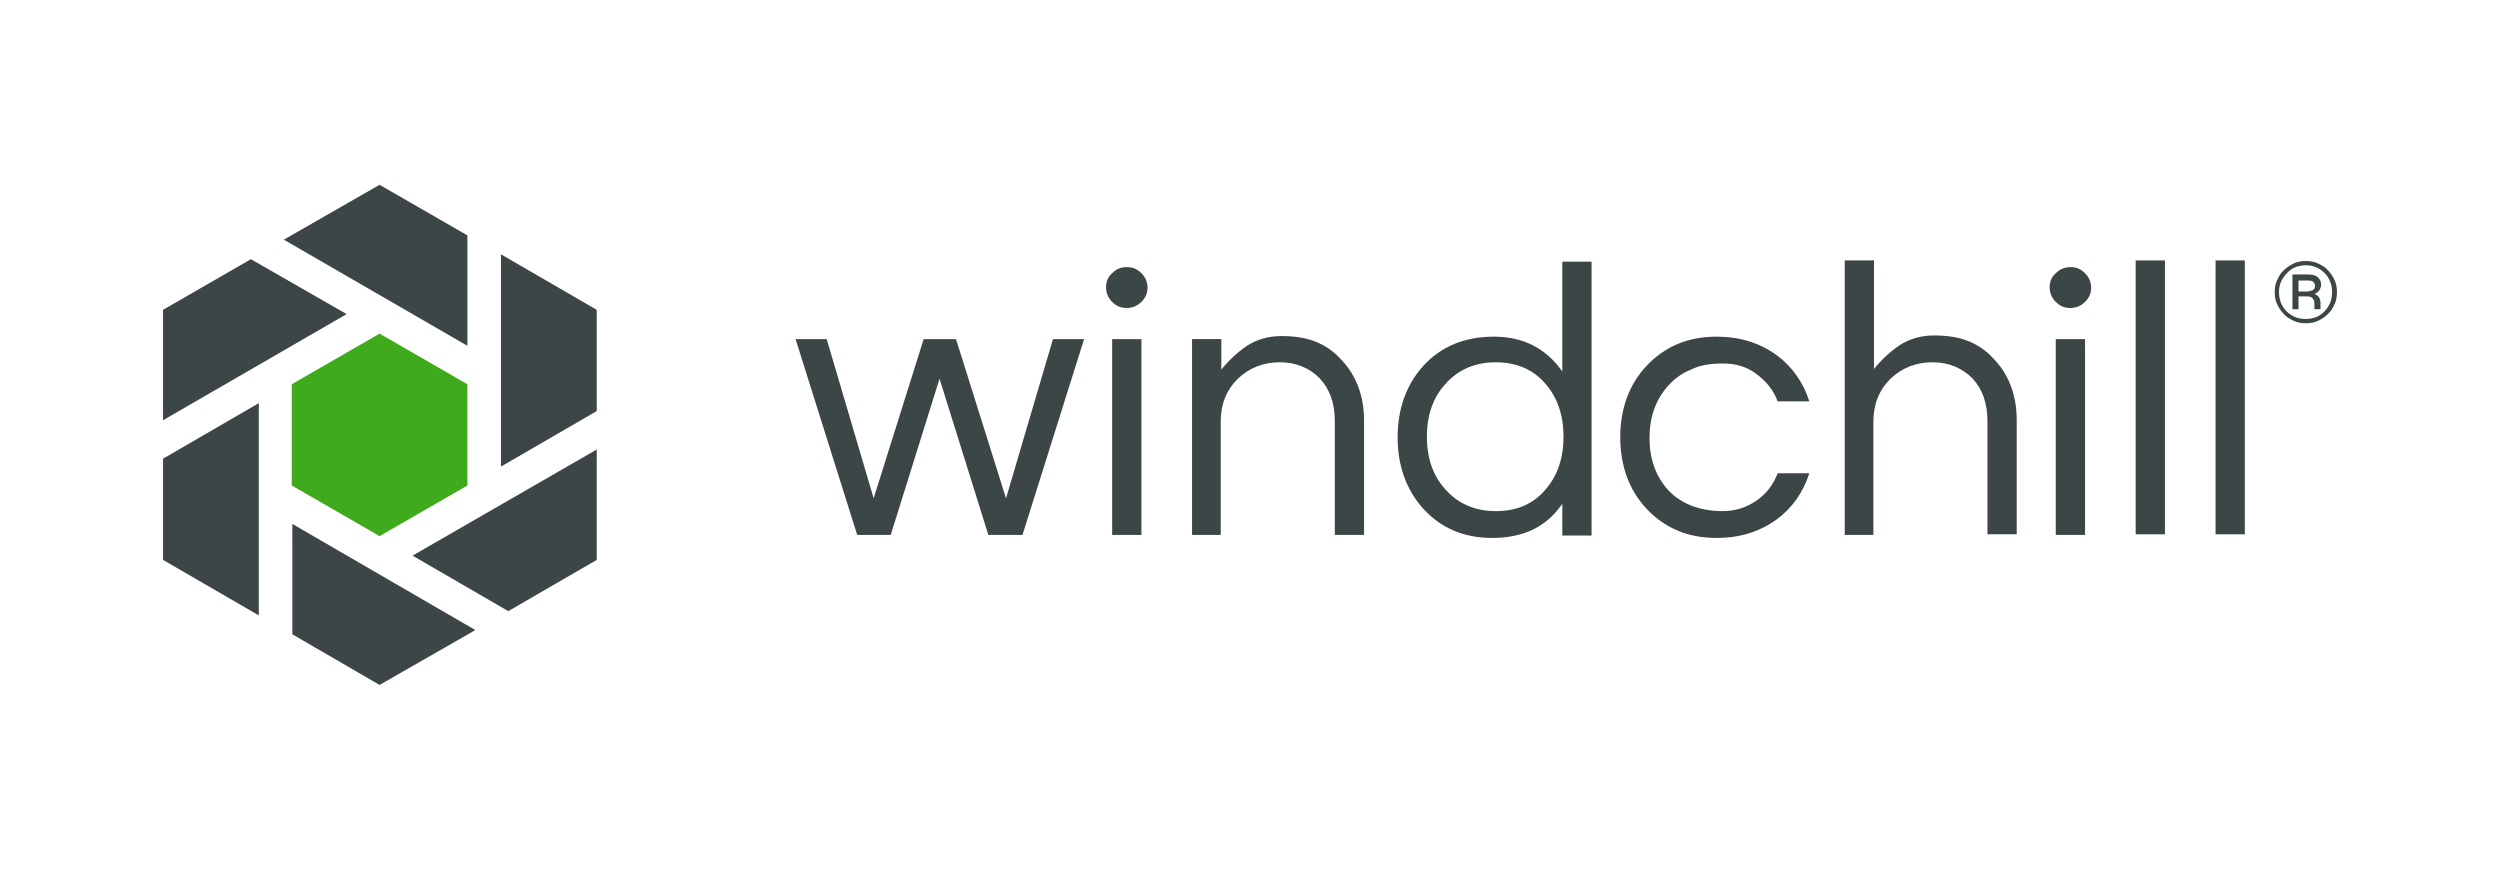 <svg width="230" height="80" viewBox="0 0 230 80" fill="none" xmlns="http://www.w3.org/2000/svg">
<rect width="230" height="80" fill="white"/>
<path d="M90.926 49.211L86.437 34.845L81.947 49.211H78.861L73.193 31.198H76.055L80.376 45.844L84.978 31.198H87.952L92.553 45.844L96.874 31.198H99.736L94.069 49.211H90.926Z" fill="#3D4647"/>
<path d="M103.664 24.576C104.225 24.576 104.618 24.744 105.011 25.137C105.348 25.474 105.572 25.922 105.572 26.427C105.572 26.989 105.404 27.381 105.011 27.774C104.674 28.111 104.225 28.335 103.664 28.335C103.103 28.335 102.71 28.167 102.318 27.774C101.981 27.438 101.756 26.989 101.756 26.427C101.756 25.922 101.925 25.474 102.318 25.137C102.71 24.744 103.103 24.576 103.664 24.576ZM102.318 49.211V31.198H105.011V49.211H102.318Z" fill="#3D4647"/>
<path d="M109.669 31.197H112.363V34.003C113.036 33.161 113.822 32.432 114.719 31.815C115.673 31.197 116.74 30.917 117.918 30.917C119.097 30.917 120.163 31.085 121.005 31.422C121.846 31.759 122.632 32.264 123.249 32.937C124.708 34.396 125.494 36.304 125.494 38.717V49.211H122.8V38.773C122.8 37.09 122.351 35.799 121.397 34.789C120.443 33.835 119.209 33.33 117.75 33.33C116.235 33.33 114.944 33.835 113.878 34.845C112.811 35.911 112.306 37.202 112.306 38.829V49.211H109.669V31.197Z" fill="#3D4647"/>
<path d="M143.732 49.211V46.349C142.273 48.481 140.14 49.491 137.278 49.491C134.697 49.491 132.564 48.594 130.937 46.798C129.366 45.058 128.58 42.813 128.58 40.232C128.58 37.651 129.366 35.406 130.937 33.666C132.564 31.871 134.753 30.973 137.447 30.973C140.14 30.973 142.216 32.039 143.732 34.172V24.071H146.425V49.267H143.732V49.211ZM137.615 47.022C139.579 47.022 141.094 46.349 142.216 45.002C143.283 43.767 143.844 42.14 143.844 40.176C143.844 38.212 143.283 36.585 142.216 35.35C141.094 34.003 139.523 33.33 137.615 33.33C135.707 33.33 134.136 34.003 132.957 35.35C131.835 36.585 131.274 38.212 131.274 40.176C131.274 42.14 131.835 43.767 132.957 45.002C134.136 46.349 135.707 47.022 137.615 47.022Z" fill="#3D4647"/>
<path d="M158.49 47.022C159.669 47.022 160.679 46.686 161.577 46.068C162.475 45.451 163.148 44.609 163.541 43.543H166.459C165.898 45.283 164.888 46.742 163.429 47.808C161.857 48.93 160.062 49.491 157.929 49.491C155.292 49.491 153.159 48.594 151.476 46.798C149.848 45.058 149.063 42.813 149.063 40.232C149.063 37.651 149.848 35.406 151.476 33.666C153.159 31.871 155.292 30.973 157.929 30.973C160.062 30.973 161.857 31.534 163.429 32.656C164.888 33.723 165.898 35.182 166.459 36.921H163.541C163.148 35.855 162.475 35.069 161.577 34.396C160.679 33.723 159.669 33.442 158.49 33.442C157.312 33.442 156.358 33.61 155.572 34.003C154.731 34.34 154.057 34.845 153.496 35.462C152.318 36.753 151.756 38.38 151.756 40.288C151.756 42.196 152.318 43.824 153.496 45.114C154.674 46.349 156.358 47.022 158.49 47.022Z" fill="#3D4647"/>
<path d="M169.714 23.959H172.407V33.947C173.081 33.105 173.867 32.376 174.764 31.759C175.718 31.141 176.785 30.861 177.963 30.861C179.141 30.861 180.208 31.029 181.049 31.366C181.891 31.703 182.677 32.208 183.294 32.881C184.753 34.34 185.539 36.248 185.539 38.661V49.155H182.845V38.773C182.845 37.09 182.396 35.799 181.442 34.789C180.488 33.835 179.254 33.33 177.795 33.33C176.28 33.33 174.989 33.835 173.923 34.845C172.856 35.911 172.351 37.202 172.351 38.829V49.211H169.714V23.959Z" fill="#3D4647"/>
<path d="M190.477 24.576C191.038 24.576 191.431 24.744 191.824 25.137C192.161 25.474 192.385 25.922 192.385 26.427C192.385 26.989 192.217 27.381 191.824 27.774C191.487 28.111 191.038 28.335 190.477 28.335C189.916 28.335 189.523 28.167 189.13 27.774C188.794 27.438 188.569 26.989 188.569 26.427C188.569 25.922 188.737 25.474 189.13 25.137C189.523 24.744 189.972 24.576 190.477 24.576ZM189.13 49.211V31.198H191.824V49.211H189.13Z" fill="#3D4647"/>
<path d="M199.175 23.959V49.155H196.481V23.959H199.175Z" fill="#3D4647"/>
<path d="M206.526 23.959V49.155H203.833V23.959H206.526Z" fill="#3D4647"/>
<path d="M212.138 24.015C212.531 24.015 212.924 24.071 213.26 24.239C213.597 24.407 213.934 24.576 214.158 24.856C214.439 25.137 214.607 25.418 214.776 25.754C214.944 26.091 215 26.484 215 26.877C215 27.269 214.944 27.662 214.776 27.999C214.607 28.336 214.439 28.672 214.158 28.897C213.878 29.177 213.597 29.346 213.26 29.514C212.924 29.682 212.531 29.739 212.138 29.739C211.745 29.739 211.352 29.682 211.016 29.514C210.679 29.346 210.342 29.177 210.118 28.897C209.837 28.616 209.669 28.336 209.501 27.999C209.332 27.662 209.276 27.269 209.276 26.877C209.276 26.484 209.332 26.091 209.501 25.754C209.669 25.418 209.837 25.081 210.118 24.856C210.398 24.576 210.679 24.407 211.016 24.239C211.352 24.071 211.745 24.015 212.138 24.015ZM212.138 29.346C212.811 29.346 213.429 29.121 213.878 28.616C214.102 28.392 214.271 28.111 214.383 27.831C214.495 27.55 214.551 27.213 214.551 26.877C214.551 26.54 214.495 26.203 214.383 25.923C214.271 25.642 214.102 25.361 213.878 25.137C213.373 24.632 212.811 24.407 212.138 24.407C211.465 24.407 210.847 24.632 210.398 25.137C209.893 25.642 209.669 26.203 209.669 26.877C209.669 27.213 209.725 27.55 209.837 27.831C209.95 28.111 210.118 28.392 210.342 28.616C210.847 29.121 211.409 29.346 212.138 29.346ZM213.541 26.203C213.541 26.372 213.485 26.54 213.373 26.708C213.26 26.877 213.092 26.989 212.924 27.045C213.26 27.157 213.429 27.382 213.485 27.774C213.485 27.887 213.485 27.999 213.485 28.055V28.448H212.924V28.111C212.924 27.887 212.924 27.718 212.868 27.606C212.755 27.382 212.587 27.269 212.306 27.269H211.465V28.448H210.904V25.249H212.25C212.699 25.249 213.036 25.305 213.26 25.53C213.485 25.754 213.541 25.923 213.541 26.203ZM211.465 26.82H212.194C212.419 26.82 212.587 26.764 212.755 26.708C212.924 26.596 212.98 26.484 212.98 26.315C212.98 26.147 212.924 26.035 212.811 25.923C212.699 25.81 212.475 25.81 212.194 25.81H211.465V26.82Z" fill="#3D4647"/>
<path d="M43.002 31.815V21.658L34.921 17L26.111 22.05L43.002 31.815Z" fill="#3D4647"/>
<path d="M46.089 42.926L54.899 37.819V28.504L46.089 23.397V42.926Z" fill="#3D4647"/>
<path d="M26.897 48.201V58.358L34.921 63.016L43.732 57.965L26.897 48.201Z" fill="#3D4647"/>
<path d="M37.952 51.119L46.762 56.225L54.899 51.512V41.355L37.952 51.119Z" fill="#3D4647"/>
<path d="M31.891 28.897L23.081 23.846L15 28.504V38.661L31.891 28.897Z" fill="#3D4647"/>
<path d="M23.81 37.09L15 42.197V51.512L23.81 56.618V37.09Z" fill="#3D4647"/>
<path d="M43.002 44.665L34.921 49.323L26.841 44.665V35.35L34.921 30.692L43.002 35.35V44.665Z" fill="#40AA1D"/>
</svg>
